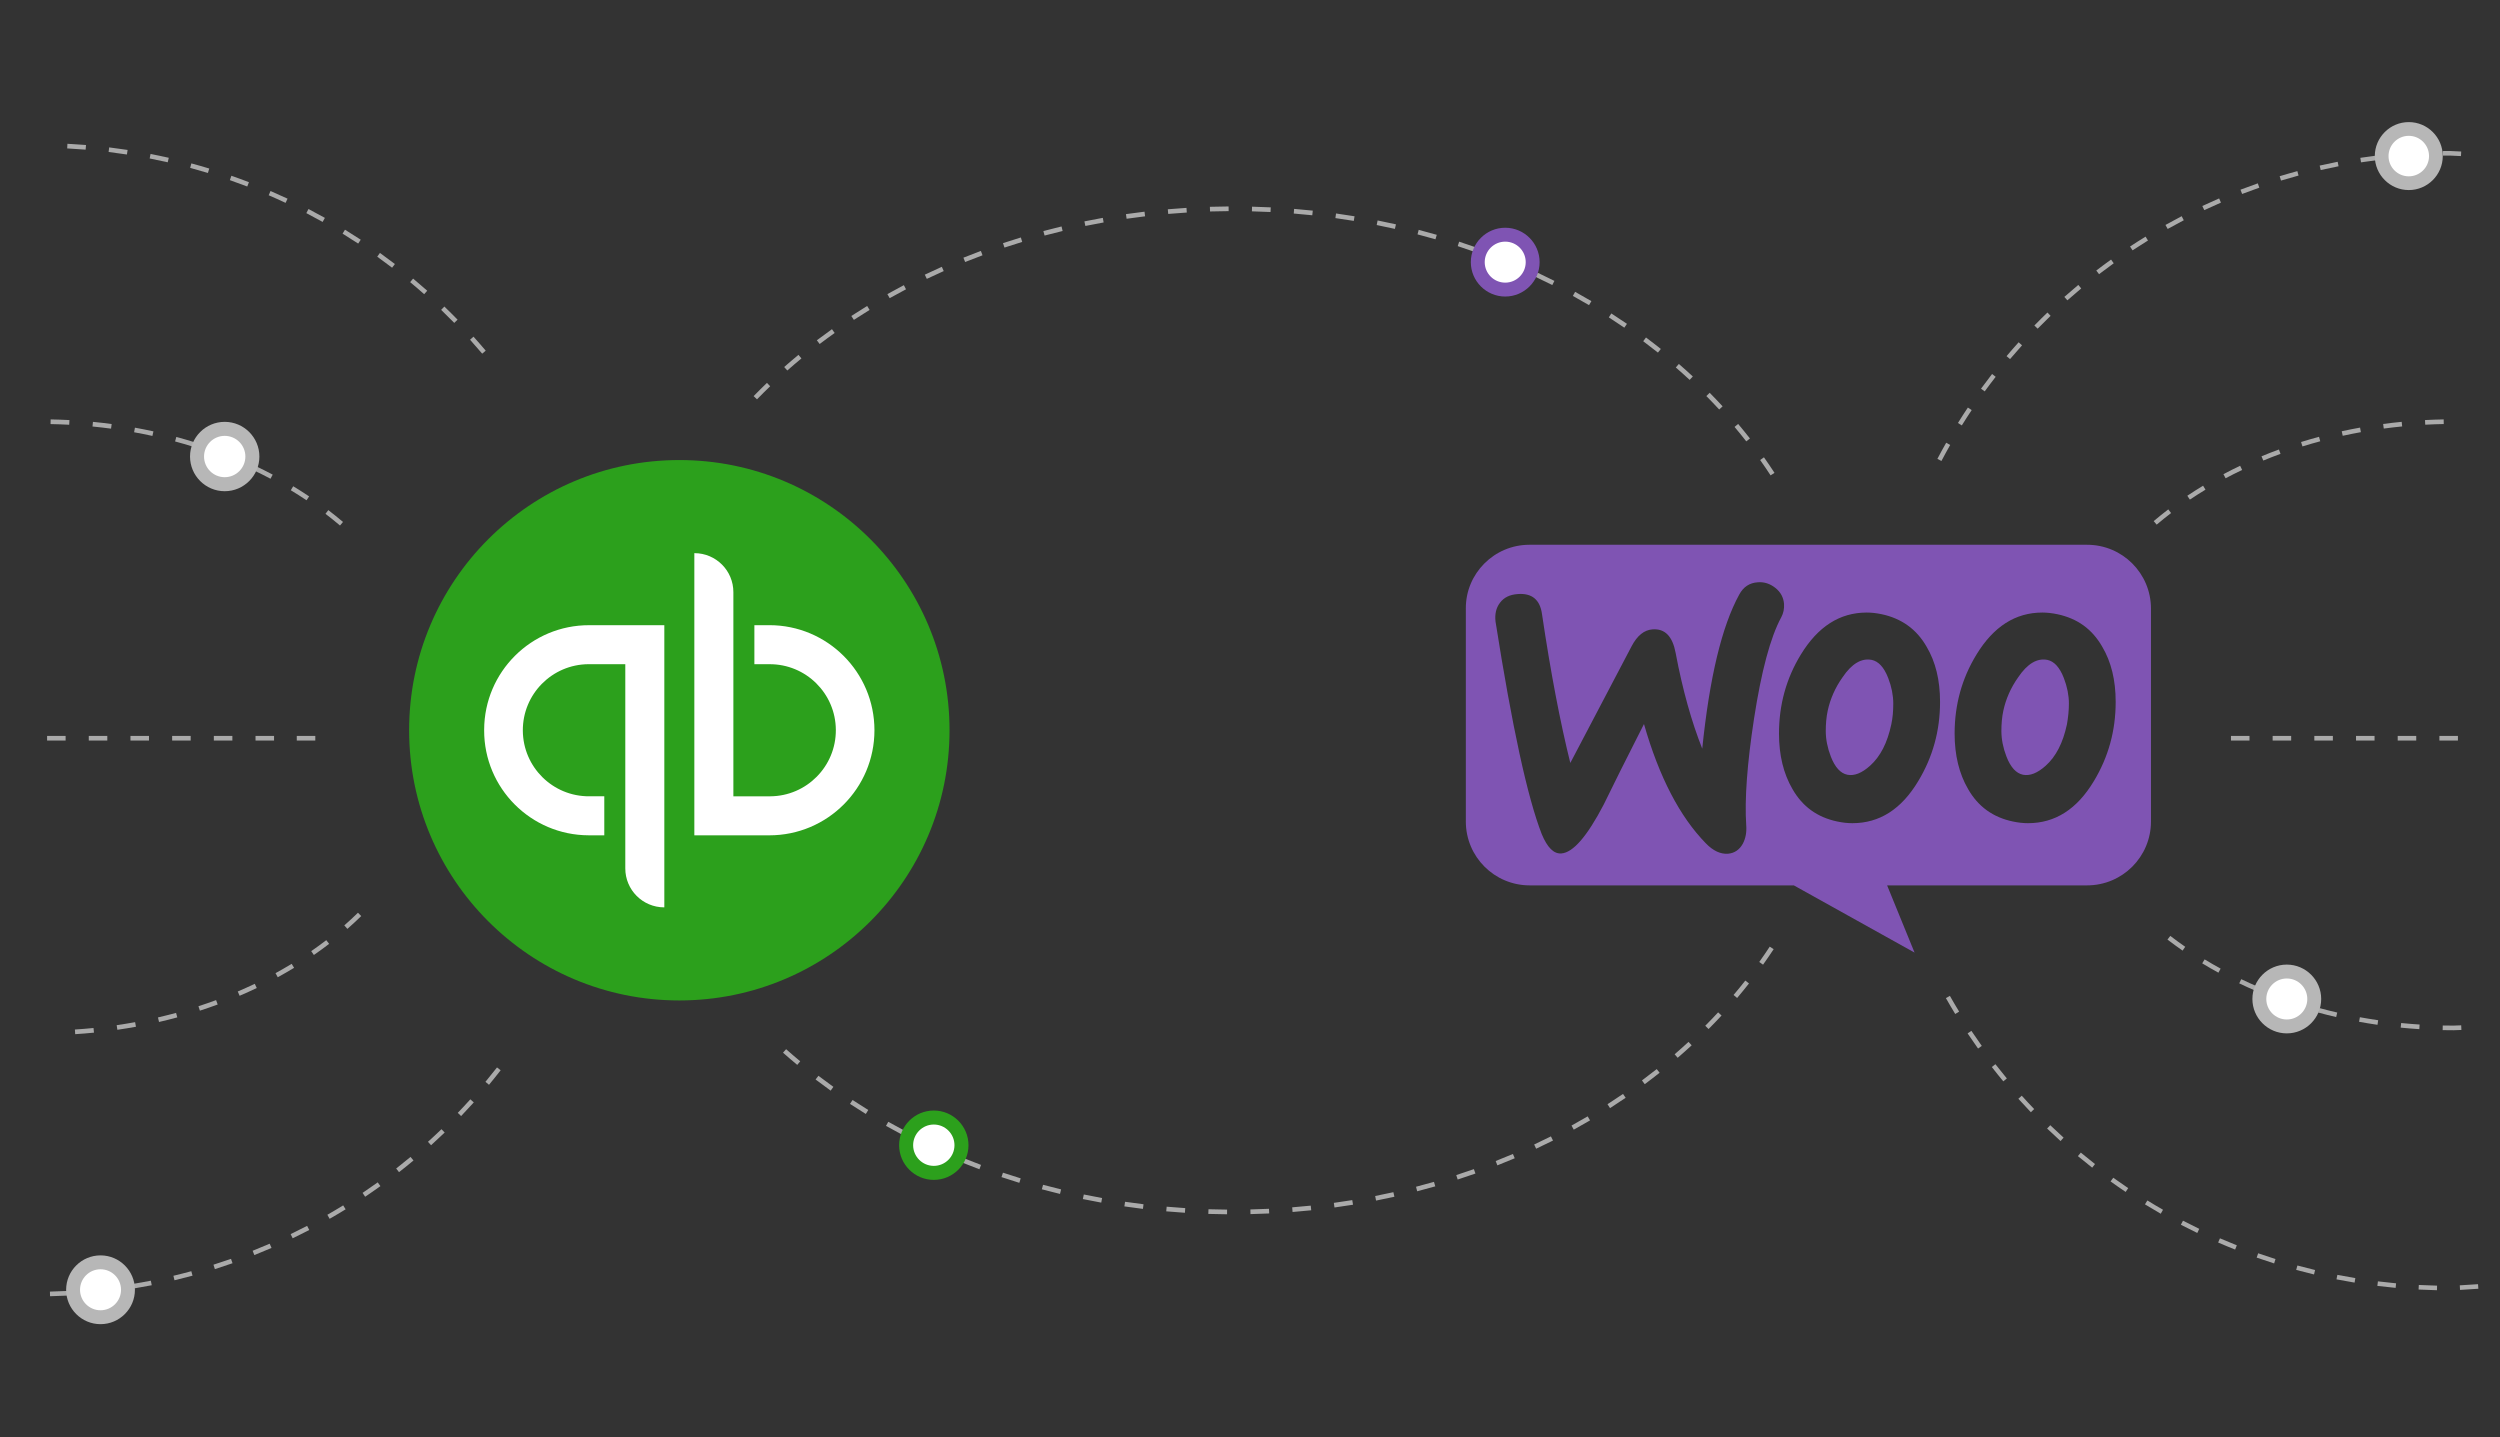 <?xml version="1.0" encoding="UTF-8"?><svg id="a" xmlns="http://www.w3.org/2000/svg" width="1329" height="764" viewBox="0 0 1329 764"><rect x="0" y="0" width="1329" height="764" fill="#333333" stroke="none"/><g><path d="M652.302,645.513c-3.331-.027-6.653-.096-9.96-.204l.082-2.481c3.288,.108,6.585,.175,9.897,.202l-.019,2.483Zm12.452-.09l-.058-2.483c3.312-.075,6.609-.19,9.894-.346l.116,2.48c-3.304,.156-6.621,.273-9.952,.348Zm-34.847-.716c-3.324-.213-6.633-.467-9.933-.761l.223-2.473c3.275,.293,6.565,.544,9.87,.756l-.16,2.478Zm57.222-.416l-.194-2.475c3.302-.259,6.587-.56,9.858-.901l.257,2.469c-3.29,.343-6.599,.645-9.921,.907Zm-79.539-1.648c-3.307-.401-6.597-.842-9.872-1.324l.364-2.456c3.251,.479,6.522,.918,9.809,1.316l-.301,2.464Zm101.819-.744l-.335-2.46c3.283-.447,6.544-.935,9.79-1.462l.398,2.45c-3.266,.53-6.551,1.021-9.853,1.471Zm-123.979-2.589c-3.278-.591-6.536-1.222-9.78-1.893l.504-2.43c3.22,.667,6.459,1.294,9.717,1.88l-.441,2.444Zm146.085-1.077l-.475-2.437c3.249-.636,6.478-1.312,9.688-2.028l.538,2.423c-3.229,.721-6.478,1.401-9.751,2.041Zm-168.014-3.538c-3.239-.781-6.456-1.603-9.652-2.465l.645-2.397c3.176,.856,6.374,1.672,9.589,2.448l-.582,2.413Zm189.875-1.412l-.621-2.404c3.21-.827,6.391-1.692,9.552-2.597l.684,2.387c-3.181,.911-6.386,1.783-9.615,2.614Zm-211.496-4.493c-3.186-.974-6.347-1.987-9.489-3.04l.79-2.354c3.118,1.046,6.26,2.053,9.426,3.02l-.727,2.375Zm233.023-1.749l-.761-2.363c3.149-1.016,6.274-2.073,9.373-3.168l.829,2.341c-3.123,1.103-6.267,2.166-9.441,3.19Zm-254.249-5.453c-3.123-1.166-6.216-2.372-9.283-3.617l.931-2.301c3.047,1.236,6.122,2.433,9.22,3.592l-.868,2.325Zm275.359-2.084l-.907-2.312c3.084-1.209,6.136-2.456,9.162-3.741l.97,2.285c-3.045,1.294-6.122,2.55-9.225,3.768Zm-296.102-6.415c-3.04-1.36-6.054-2.759-9.038-4.196l1.077-2.237c2.965,1.426,5.954,2.815,8.975,4.166l-1.013,2.267Zm316.705-2.424l-1.052-2.25c2.999-1.4,5.967-2.839,8.905-4.315l1.115,2.218c-2.958,1.487-5.95,2.935-8.968,4.346Zm-336.872-7.378c-2.948-1.554-5.865-3.145-8.75-4.774l1.222-2.161c2.863,1.617,5.758,3.197,8.687,4.739l-1.159,2.196Zm356.864-2.761l-1.193-2.176c2.9-1.593,5.768-3.223,8.6-4.888l1.261,2.14c-2.856,1.679-5.744,3.321-8.667,4.925Zm-376.337-8.341c-2.841-1.746-5.644-3.531-8.41-5.351l1.363-2.074c2.747,1.807,5.53,3.578,8.347,5.311l-1.3,2.115Zm395.621-3.1l-1.338-2.091c2.788-1.784,5.537-3.603,8.25-5.459l1.401,2.049c-2.732,1.87-5.506,3.704-8.313,5.501Zm-414.306-9.298c-2.711-1.938-5.382-3.914-8.018-5.923l1.508-1.974c2.611,1.994,5.263,3.954,7.955,5.878l-1.445,2.02Zm432.766-3.436l-1.479-1.993c2.652-1.972,5.268-3.98,7.843-6.024l1.542,1.944c-2.594,2.06-5.229,4.085-7.906,6.073Zm-450.532-10.251c-2.565-2.129-5.087-4.293-7.569-6.491l1.649-1.858c2.458,2.181,4.96,4.327,7.506,6.439l-1.586,1.911Zm468.037-3.768l-1.619-1.88c2.497-2.154,4.98-4.369,7.378-6.582l1.683,1.824c-2.417,2.232-4.922,4.466-7.441,6.638Zm16.418-15.284l-1.76-1.75c2.323-2.335,4.626-4.734,6.849-7.128l1.818,1.689c-2.24,2.415-4.565,4.834-6.907,7.19Zm15.184-16.516l-1.896-1.604c2.141-2.527,4.243-5.103,6.253-7.655l1.949,1.535c-2.027,2.576-4.148,5.175-6.306,7.724Zm-546.031-12.985c-1.981-2.651-3.937-5.377-5.816-8.102l2.041-1.41c1.862,2.7,3.801,5.401,5.763,8.026l-1.988,1.486Zm559.814-4.717l-2.022-1.441c1.913-2.684,3.789-5.428,5.579-8.152l2.075,1.361c-1.806,2.752-3.7,5.521-5.632,8.232ZM362.268,265.345l-2.158-1.23c1.632-2.86,3.353-5.742,5.116-8.565l2.104,1.314c-1.743,2.796-3.448,5.65-5.062,8.481Zm578.975-12.633c-1.787-2.745-3.656-5.494-5.552-8.17l2.027-1.435c1.915,2.703,3.801,5.479,5.605,8.25l-2.08,1.355Zm-12.925-18.078c-2.017-2.582-4.112-5.164-6.228-7.673l1.901-1.6c2.134,2.533,4.248,5.138,6.282,7.744l-1.954,1.529Zm-14.399-16.94c-2.213-2.4-4.51-4.805-6.827-7.147l1.765-1.746c2.337,2.363,4.655,4.789,6.885,7.21l-1.823,1.683Zm-511.507-5.393l-1.78-1.731c2.286-2.35,4.665-4.714,7.072-7.027l1.721,1.79c-2.388,2.293-4.747,4.637-7.014,6.967Zm495.804-10.35c-2.41-2.235-4.863-4.436-7.361-6.603l1.629-1.875c2.517,2.185,4.989,4.405,7.419,6.659l-1.687,1.819Zm-479.696-4.986l-1.644-1.862c2.487-2.192,5.016-4.349,7.588-6.471l1.581,1.915c-2.553,2.104-5.062,4.244-7.526,6.418Zm462.836-9.524c-2.57-2.05-5.181-4.066-7.829-6.045l1.484-1.989c2.672,1.995,5.302,4.027,7.892,6.093l-1.547,1.941Zm-445.62-4.567l-1.503-1.977c2.64-2.003,5.317-3.971,8.035-5.903l1.44,2.023c-2.698,1.917-5.356,3.869-7.972,5.857Zm427.747-8.681c-2.711-1.863-5.455-3.69-8.238-5.481l1.343-2.087c2.803,1.804,5.571,3.645,8.301,5.522l-1.406,2.046Zm-409.566-4.143l-1.358-2.078c2.771-1.813,5.579-3.589,8.422-5.33l1.295,2.118c-2.82,1.727-5.608,3.49-8.36,5.29Zm390.806-7.83c-2.829-1.674-5.693-3.311-8.587-4.91l1.198-2.174c2.919,1.611,5.802,3.26,8.655,4.946l-1.266,2.137Zm-371.779-3.714l-1.217-2.164c2.888-1.622,5.806-3.207,8.762-4.753l1.149,2.199c-2.931,1.535-5.831,3.108-8.694,4.718Zm352.257-6.974c-2.936-1.482-5.899-2.929-8.895-4.336l1.057-2.247c3.016,1.418,6.003,2.874,8.958,4.367l-1.12,2.216Zm-332.505-3.283l-1.072-2.239c2.985-1.43,6.003-2.821,9.048-4.175l1.009,2.269c-3.026,1.344-6.02,2.726-8.985,4.145Zm312.327-6.114c-3.023-1.292-6.076-2.547-9.152-3.763l.912-2.309c3.101,1.224,6.173,2.488,9.215,3.789l-.975,2.283Zm-291.952-2.852l-.926-2.303c3.069-1.237,6.168-2.436,9.295-3.595l.863,2.328c-3.108,1.152-6.182,2.343-9.232,3.571Zm271.22-5.256c-3.096-1.102-6.221-2.166-9.368-3.189l.766-2.361c3.171,1.031,6.316,2.102,9.436,3.211l-.834,2.34Zm-250.322-2.421l-.785-2.355c3.142-1.046,6.306-2.052,9.499-3.019l.718,2.376c-3.169,.961-6.313,1.96-9.431,2.998Zm229.125-4.397c-3.159-.912-6.34-1.786-9.545-2.618l.625-2.403c3.224,.838,6.43,1.717,9.608,2.635l-.689,2.386Zm-207.802-1.992l-.64-2.399c3.198-.854,6.42-1.669,9.659-2.443l.577,2.415c-3.22,.769-6.418,1.578-9.596,2.428Zm186.236-3.543c-3.205-.723-6.434-1.406-9.681-2.049l.48-2.435c3.271,.647,6.519,1.335,9.749,2.062l-.548,2.422Zm-164.562-1.563l-.499-2.432c3.244-.664,6.505-1.288,9.785-1.871l.436,2.444c-3.261,.579-6.502,1.2-9.722,1.859Zm142.708-2.692c-3.244-.535-6.507-1.029-9.785-1.483l.339-2.46c3.302,.458,6.585,.955,9.848,1.493l-.403,2.45Zm-120.774-1.138l-.354-2.457c3.275-.475,6.568-.91,9.877-1.303l.291,2.466c-3.285,.391-6.558,.823-9.814,1.295Zm98.706-1.847c-3.273-.348-6.558-.655-9.855-.922l.199-2.474c3.321,.269,6.626,.578,9.918,.927l-.262,2.469Zm-76.586-.716l-.213-2.473c3.295-.287,6.604-.534,9.931-.74l.155,2.478c-3.307,.205-6.597,.45-9.872,.735Zm54.388-1.01c-3.288-.162-6.585-.284-9.894-.366l.063-2.481c3.329,.082,6.645,.205,9.952,.368l-.121,2.479Zm-32.158-.298l-.078-2.481c3.304-.102,6.624-.163,9.952-.184l.015,2.483c-3.309,.021-6.604,.082-9.889,.182Z" style="fill:#aaa;"/><g style="isolation:isolate;"><circle cx="496.411" cy="608.792" r="14.712" style="fill:#fff;"/><path d="M496.41,627.228c-10.166,0-18.436-8.27-18.436-18.436s8.27-18.436,18.436-18.436,18.436,8.27,18.436,18.436-8.27,18.436-18.436,18.436Zm0-29.424c-6.059,0-10.988,4.929-10.988,10.988s4.929,10.988,10.988,10.988,10.988-4.929,10.988-10.988-4.929-10.988-10.988-10.988Z" style="fill:#2ca01c;"/></g><g><circle cx="800.173" cy="139.353" r="14.592" style="fill:#fff;"/><path d="M800.173,157.638c-10.083,0-18.285-8.202-18.285-18.285s8.202-18.286,18.285-18.286,18.285,8.203,18.285,18.286-8.202,18.285-18.285,18.285Zm0-29.184c-6.009,0-10.898,4.89-10.898,10.899s4.889,10.898,10.898,10.898,10.898-4.889,10.898-10.898-4.889-10.899-10.898-10.899Z" style="fill:#7f54b3;"/></g></g><g><path d="M39.973,549.77l-.16-2.478c3.297-.211,6.626-.482,9.894-.808l.247,2.47c-3.297,.328-6.657,.603-9.981,.815Zm22.412-2.333l-.359-2.457c3.275-.475,6.57-1.015,9.797-1.605l.446,2.443c-3.256,.595-6.582,1.139-9.884,1.619Zm22.147-4.155l-.558-2.418c3.205-.741,6.444-1.554,9.625-2.417l.65,2.397c-3.21,.871-6.481,1.692-9.717,2.439Zm21.726-6.011l-.766-2.361c3.149-1.021,6.304-2.114,9.378-3.247l.858,2.33c-3.106,1.144-6.291,2.248-9.47,3.279Zm21.114-7.91l-.98-2.283c3.04-1.301,6.08-2.678,9.036-4.093l1.072,2.239c-2.987,1.43-6.059,2.821-9.128,4.137Zm20.283-9.854l-1.193-2.177c2.914-1.597,5.802-3.265,8.587-4.959l1.29,2.121c-2.817,1.712-5.739,3.4-8.684,5.014Zm19.197-11.84l-1.411-2.041c2.713-1.877,5.409-3.841,8.008-5.838l1.513,1.969c-2.633,2.022-5.36,4.011-8.11,5.911Zm17.81-13.866l-1.639-1.867c2.502-2.193,4.948-4.455,7.269-6.726l1.736,1.775c-2.354,2.302-4.832,4.596-7.365,6.818Zm-3.923-214.44c-2.502-2.119-5.099-4.209-7.719-6.211l1.508-1.972c2.655,2.027,5.283,4.143,7.816,6.29l-1.605,1.893Zm-17.793-13.421c-2.711-1.818-5.525-3.61-8.362-5.327l1.285-2.124c2.87,1.736,5.717,3.549,8.459,5.389l-1.382,2.062Zm-19.146-11.437c-2.897-1.536-5.879-3.035-8.861-4.455l1.067-2.241c3.016,1.436,6.03,2.951,8.958,4.503l-1.164,2.193Zm-20.198-9.487c-3.028-1.252-6.139-2.463-9.244-3.6l.853-2.331c3.137,1.149,6.279,2.372,9.341,3.637l-.95,2.295Zm-20.991-7.575c-3.142-.976-6.35-1.906-9.533-2.763l.645-2.398c3.215,.866,6.454,1.804,9.625,2.79l-.737,2.371Zm-21.587-5.703c-3.205-.703-6.481-1.357-9.734-1.945l.441-2.443c3.283,.593,6.59,1.253,9.826,1.963l-.533,2.425Zm-21.995-3.87c-3.261-.437-6.577-.821-9.86-1.141l.242-2.47c3.312,.323,6.657,.71,9.947,1.15l-.33,2.461Zm-22.235-2.072c-3.292-.175-6.631-.293-9.923-.353l.044-2.483c3.321,.061,6.689,.18,10.011,.356l-.131,2.479Z" style="fill:#aaa;"/><g><circle cx="119.454" cy="242.692" r="14.712" style="fill:#fff;"/><path d="M119.455,261.128c-10.166,0-18.436-8.27-18.436-18.436s8.27-18.436,18.436-18.436,18.436,8.27,18.436,18.436-8.27,18.436-18.436,18.436Zm0-29.424c-6.059,0-10.988,4.929-10.988,10.988s4.929,10.988,10.988,10.988,10.988-4.929,10.988-10.988-4.929-10.988-10.988-10.988Z" style="fill:#b7b7b7;"/></g></g><path d="M1304.215,547.675c-1.931,0-3.818-.02-5.699-.058l.048-2.462c1.895,.038,3.795,.058,5.704,.058,1.351-.042,2.734-.093,4.109-.15l.101,2.46c-1.38,.058-2.772,.108-4.172,.153h-.091Zm-18.107-.577c-3.309-.212-6.639-.483-9.9-.808l.245-2.45c3.229,.321,6.531,.59,9.813,.801l-.159,2.458Zm-22.226-2.314c-3.261-.472-6.56-1.014-9.806-1.606l.443-2.421c3.215,.587,6.485,1.123,9.715,1.592l-.351,2.436Zm-21.971-4.119c-3.234-.749-6.476-1.564-9.635-2.421l.644-2.376c3.131,.849,6.343,1.656,9.549,2.397l-.558,2.4Zm-21.545-5.962c-3.145-1.02-6.305-2.114-9.393-3.252l.851-2.311c3.059,1.128,6.187,2.211,9.301,3.221l-.76,2.342Zm-20.939-7.849c-3.044-1.301-6.091-2.681-9.056-4.101l1.063-2.222c2.936,1.405,5.949,2.771,8.96,4.06l-.967,2.263Zm-20.119-9.771c-2.907-1.593-5.807-3.267-8.613-4.973l1.279-2.104c2.775,1.687,5.641,3.341,8.517,4.918l-1.183,2.159Zm-19.04-11.742c-2.732-1.889-5.437-3.862-8.043-5.864l1.5-1.953c2.573,1.977,5.247,3.925,7.942,5.792l-1.399,2.025Zm-13.774-226.439l-1.592-1.878c2.518-2.133,5.124-4.232,7.753-6.24l1.496,1.957c-2.595,1.981-5.17,4.054-7.656,6.161Zm17.645-13.312l-1.371-2.044c2.72-1.825,5.543-3.624,8.39-5.346l1.274,2.106c-2.813,1.702-5.605,3.481-8.293,5.283Zm18.989-11.344l-1.154-2.176c2.905-1.54,5.894-3.043,8.885-4.467l1.058,2.224c-2.958,1.408-5.915,2.894-8.789,4.418Zm20.03-9.409l-.943-2.275c3.039-1.256,6.158-2.471,9.265-3.609l.846,2.313c-3.075,1.125-6.161,2.328-9.169,3.571Zm20.822-7.513l-.731-2.352c3.14-.976,6.353-1.908,9.546-2.768l.64,2.378c-3.162,.851-6.343,1.773-9.455,2.741Zm21.411-5.658l-.529-2.405c3.201-.702,6.478-1.356,9.746-1.946l.438,2.424c-3.237,.584-6.485,1.232-9.655,1.927Zm21.815-3.838l-.327-2.441c3.246-.435,6.565-.819,9.866-1.141l.24,2.45c-3.273,.32-6.562,.7-9.78,1.131Zm22.05-2.055l-.13-2.46c3.299-.174,6.639-.292,9.929-.352l.043,2.462c-3.258,.059-6.569,.177-9.842,.35Z" style="fill:#aaa;"/><path d="M1306.632,393.673h-9.849v-2.462h9.849v2.462Zm-22.161,0h-9.849v-2.462h9.849v2.462Zm-22.161,0h-9.849v-2.462h9.849v2.462Zm-22.161,0h-9.849v-2.462h9.849v2.462Zm-22.161,0h-9.849v-2.462h9.849v2.462Zm-22.161,0h-9.849v-2.462h9.849v2.462Z" style="fill:#aaa;"/><path d="M26.596,689.078l-.053-2.462c3.287-.072,6.557-.194,9.818-.367l.13,2.46c-3.285,.173-6.582,.296-9.895,.369Zm22.233-1.264l-.226-2.453c3.273-.302,6.526-.654,9.768-1.054l.303,2.443c-3.265,.405-6.548,.76-9.845,1.064Zm22.094-2.828l-.399-2.431c3.239-.53,6.459-1.112,9.664-1.743l.476,2.417c-3.229,.636-6.478,1.223-9.741,1.758Zm21.834-4.39l-.572-2.395c3.191-.76,6.365-1.57,9.515-2.429l.649,2.376c-3.179,.866-6.377,1.683-9.592,2.448Zm21.464-5.937l-.741-2.349c3.128-.986,6.235-2.021,9.318-3.103l.818,2.323c-3.112,1.092-6.242,2.134-9.395,3.13Zm20.988-7.458l-.909-2.289c3.049-1.208,6.074-2.463,9.073-3.763l.981,2.258c-3.023,1.312-6.072,2.577-9.145,3.795Zm20.367-8.928l-1.068-2.22c2.946-1.419,5.865-2.882,8.755-4.39l1.14,2.183c-2.914,1.52-5.858,2.995-8.827,4.426Zm19.66-10.353l-1.222-2.138c2.837-1.624,5.646-3.293,8.423-5.006l1.294,2.097c-2.801,1.726-5.634,3.409-8.495,5.047Zm18.881-11.735l-1.375-2.044c2.717-1.825,5.401-3.692,8.053-5.599l1.438,1.998c-2.671,1.924-5.379,3.805-8.116,5.645Zm18.003-13.061l-1.515-1.94c2.58-2.014,5.124-4.069,7.635-6.162l1.577,1.89c-2.53,2.11-5.098,4.182-7.697,6.212Zm17.037-14.318l-1.65-1.827c2.429-2.194,4.821-4.426,7.178-6.696l1.707,1.775c-2.376,2.287-4.788,4.537-7.236,6.749Zm15.972-15.507l-1.779-1.705c2.268-2.364,4.494-4.762,6.682-7.196l1.832,1.647c-2.207,2.453-4.453,4.871-6.735,7.253Zm14.822-16.62l-1.895-1.573c2.09-2.52,4.141-5.075,6.151-7.661l1.943,1.51c-2.025,2.608-4.09,5.182-6.199,7.724Zm-3.621-388.666c-2.114-2.502-4.263-4.97-6.454-7.403l1.827-1.647c2.21,2.451,4.379,4.939,6.507,7.46l-1.88,1.589Zm-14.848-16.36c-2.289-2.343-4.614-4.651-6.976-6.922l1.707-1.775c2.381,2.288,4.725,4.614,7.029,6.977l-1.76,1.719Zm-15.996-15.258c-2.453-2.174-4.937-4.31-7.457-6.407l1.577-1.892c2.539,2.114,5.043,4.267,7.514,6.458l-1.635,1.842Zm-17.049-14.078c-2.602-1.995-5.235-3.947-7.899-5.86l1.433-2.001c2.688,1.927,5.341,3.897,7.962,5.906l-1.496,1.955Zm-18.027-12.828c-2.736-1.802-5.504-3.564-8.301-5.283l1.289-2.098c2.821,1.732,5.608,3.508,8.368,5.325l-1.356,2.056Zm-18.903-11.51c-2.861-1.601-5.747-3.161-8.662-4.676l1.135-2.186c2.938,1.527,5.848,3.098,8.729,4.714l-1.202,2.147Zm-19.692-10.131c-2.967-1.395-5.961-2.743-8.979-4.045l.976-2.26c3.042,1.312,6.06,2.671,9.051,4.076l-1.048,2.229Zm-20.374-8.693c-3.061-1.178-6.146-2.31-9.251-3.392l.808-2.325c3.133,1.092,6.242,2.23,9.328,3.418l-.885,2.299Zm-20.92-7.202c-3.126-.952-6.274-1.856-9.441-2.711l.64-2.378c3.196,.862,6.367,1.773,9.518,2.733l-.717,2.357Zm-21.355-5.677c-3.184-.725-6.387-1.402-9.609-2.03l.471-2.417c3.246,.632,6.478,1.314,9.686,2.046l-.548,2.4Zm-21.706-4.136c-3.227-.495-6.468-.944-9.729-1.342l.298-2.443c3.285,.4,6.555,.851,9.806,1.351l-.375,2.433Zm-21.942-2.586c-3.253-.268-6.519-.486-9.801-.652l.125-2.46c3.306,.168,6.601,.388,9.878,.656l-.202,2.455Z" style="fill:#aaa;"/><path d="M145.687,393.673h-9.849v-2.462h9.849v2.462Zm21.926,0h-9.849v-2.462h9.849v2.462Zm-44.087,0h-9.849v-2.462h9.849v2.462Zm-22.161,0h-9.849v-2.462h9.849v2.462Zm-22.161,0h-9.849v-2.462h9.849v2.462Zm-22.161,0h-9.849v-2.462h9.849v2.462Zm-22.161,0h-9.849v-2.462h9.849v2.462Z" style="fill:#aaa;"/><g><circle cx="53.441" cy="685.643" r="14.592" style="fill:#fff;"/><path d="M53.441,703.927c-10.083,0-18.285-8.202-18.285-18.285s8.202-18.285,18.285-18.285,18.285,8.202,18.285,18.285-8.202,18.285-18.285,18.285Zm0-29.183c-6.009,0-10.898,4.889-10.898,10.898s4.889,10.898,10.898,10.898,10.898-4.889,10.898-10.898-4.889-10.898-10.898-10.898Z" style="fill:#b7b7b7;"/></g><g><circle cx="1215.662" cy="531.063" r="14.592" style="fill:#fff;"/><path d="M1215.662,549.347c-10.083,0-18.285-8.202-18.285-18.285s8.202-18.285,18.285-18.285,18.285,8.202,18.285,18.285-8.202,18.285-18.285,18.285Zm0-29.183c-6.009,0-10.898,4.889-10.898,10.898s4.889,10.898,10.898,10.898,10.898-4.889,10.898-10.898-4.889-10.898-10.898-10.898Z" style="fill:#b7b7b7;"/></g><path id="b" d="M1109.505,289.597h-296.469c-18.762,0-33.95,15.337-33.801,33.95v113.168c0,18.762,15.188,33.95,33.95,33.95h140.417l64.179,35.737-14.593-35.737h106.318c18.762,0,33.95-15.188,33.95-33.95v-113.168c0-18.762-15.188-33.95-33.95-33.95Zm-302.723,26.207c-4.169,.298-7.296,1.787-9.381,4.616-2.085,2.68-2.829,6.105-2.382,9.977,8.785,55.84,16.975,93.512,24.569,113.019,2.978,7.147,6.403,10.573,10.423,10.275,6.254-.447,13.699-9.083,22.485-25.91,4.616-9.531,11.764-23.825,21.442-42.885,8.04,28.143,19.059,49.288,32.908,63.434,3.872,4.02,7.892,5.807,11.763,5.509,3.426-.298,6.105-2.085,7.892-5.361,1.489-2.829,2.085-6.105,1.787-9.828-.893-13.55,.447-32.461,4.17-56.733,3.871-25.016,8.636-43.033,14.444-53.755,1.191-2.234,1.638-4.467,1.489-7.147-.298-3.425-1.787-6.254-4.616-8.488-2.829-2.234-5.957-3.276-9.381-2.978-4.318,.298-7.594,2.382-9.828,6.552-9.232,16.826-15.784,44.076-19.655,81.898-5.659-14.295-10.424-31.121-14.147-50.925-1.638-8.785-5.658-12.955-12.21-12.508-4.467,.298-8.19,3.276-11.168,8.934l-32.61,62.093c-5.361-21.591-10.423-47.947-15.039-79.069-1.042-7.743-5.361-11.317-12.955-10.721Zm286.94,10.722c10.573,2.234,18.465,7.892,23.825,17.273,4.765,8.041,7.147,17.72,7.147,29.334,0,15.337-3.871,29.334-11.614,42.14-8.934,14.891-20.549,22.336-34.992,22.336-2.531,0-5.212-.298-8.041-.893-10.572-2.233-18.464-7.891-23.825-17.272-4.764-8.19-7.147-18.017-7.147-29.484,0-15.337,3.872-29.334,11.614-41.991,9.083-14.89,20.698-22.336,34.993-22.336,2.531,0,5.212,.298,8.041,.893Zm-6.253,80.557c5.509-4.914,9.232-12.21,11.317-22.038,.596-3.425,1.042-7.147,1.042-11.019,0-4.318-.893-8.934-2.68-13.55-2.233-5.807-5.212-8.934-8.786-9.679-5.36-1.042-10.572,1.936-15.485,9.232-4.02,5.658-6.552,11.614-7.892,17.72-.745,3.425-1.043,7.148-1.043,10.87,0,4.318,.893,8.934,2.68,13.55,2.234,5.807,5.212,8.934,8.786,9.679,3.722,.744,7.743-.893,12.062-4.765Zm-63.285-63.284c-5.361-9.381-13.402-15.039-23.825-17.273-2.83-.596-5.509-.893-8.041-.893-14.294,0-25.909,7.445-34.992,22.336-7.744,12.657-11.614,26.654-11.614,41.991,0,11.466,2.383,21.294,7.147,29.484,5.361,9.381,13.253,15.039,23.825,17.272,2.829,.596,5.509,.893,8.041,.893,14.444,0,26.058-7.445,34.992-22.336,7.744-12.806,11.614-26.803,11.614-42.14,0-11.614-2.383-21.293-7.147-29.334Zm-18.762,41.246c-2.084,9.828-5.807,17.124-11.317,22.038-4.318,3.872-8.338,5.509-12.061,4.765-3.574-.745-6.552-3.872-8.786-9.679-1.787-4.616-2.68-9.232-2.68-13.55,0-3.722,.298-7.445,1.043-10.87,1.34-6.105,3.871-12.061,7.891-17.72,4.915-7.296,10.126-10.274,15.486-9.232,3.574,.745,6.552,3.872,8.786,9.679,1.787,4.616,2.68,9.232,2.68,13.55,0,3.872-.298,7.594-1.043,11.019Z" style="fill:#7f54b3; fill-rule:evenodd;"/><g><circle cx="361.132" cy="388.2" r="143.639" style="fill:#2ca01c;"/><path d="M257.375,388.2c-.071,30.775,24.819,55.78,55.594,55.851h8.27v-20.741h-7.979c-19.393,.117-35.21-15.509-35.327-34.903-.117-19.393,15.509-35.21,34.903-35.327,.141-.001,.283-.001,.424,0h19.146v108.525c-.022,11.435,9.23,20.723,20.665,20.746h.082v-150.003h-39.894c-30.775-.087-55.793,24.791-55.88,55.565v.015c-.004,.09-.006,.181-.005,.272Zm151.63-55.851h-7.979v20.741h7.979c19.393-.117,35.21,15.509,35.327,34.903,.117,19.393-15.509,35.21-34.903,35.327-.141,.001-.283,.001-.424,0h-19.143v-108.516c.023-11.435-9.229-20.723-20.664-20.746h-.088v150.004h39.894c30.85-.004,55.855-25.017,55.851-55.867-.004-30.844-25.007-55.846-55.851-55.851v.005Z" style="fill:#fff;"/></g><g><path d="M1295.488,685.883c-3.273-.072-6.53-.194-9.775-.365l.128-2.429c3.221,.17,6.452,.291,9.699,.362l-.052,2.433Zm12.262-.168l-.128-2.429c3.259-.169,6.49-.373,9.694-.614l.18,2.425c-3.224,.242-6.473,.448-9.747,.618Zm-34.226-1.081c-3.257-.3-6.499-.65-9.725-1.051l.299-2.413c3.202,.397,6.416,.745,9.649,1.042l-.223,2.422Zm-21.826-2.792c-3.224-.53-6.433-1.109-9.623-1.738l.47-2.386c3.167,.623,6.347,1.198,9.547,1.723l-.394,2.4Zm-21.569-4.336c-3.176-.758-6.335-1.564-9.476-2.419l.641-2.347c3.112,.848,6.247,1.649,9.4,2.4l-.565,2.366Zm-21.203-5.866c-3.114-.983-6.207-2.014-9.279-3.091l.803-2.296c3.048,1.069,6.117,2.092,9.207,3.067l-.732,2.32Zm-20.733-7.368c-3.036-1.203-6.048-2.453-9.034-3.748l.969-2.232c2.962,1.286,5.951,2.525,8.963,3.719l-.898,2.261Zm-20.12-8.821c-2.934-1.412-5.841-2.87-8.72-4.372l1.126-2.157c2.855,1.49,5.739,2.936,8.649,4.338l-1.055,2.191Zm-19.424-10.228c-2.824-1.619-5.623-3.282-8.39-4.986l1.278-2.071c2.744,1.691,5.518,3.341,8.324,4.947l-1.212,2.111Zm-18.648-11.592c-2.706-1.817-5.38-3.676-8.02-5.576l1.421-1.974c2.62,1.884,5.271,3.728,7.955,5.531l-1.356,2.019Zm-17.79-12.902c-2.568-2.006-5.105-4.052-7.604-6.136l1.558-1.868c2.48,2.068,4.993,4.097,7.542,6.088l-1.497,1.917Zm-16.826-14.144c-2.418-2.185-4.801-4.408-7.148-6.668l1.687-1.752c2.328,2.242,4.692,4.447,7.091,6.614l-1.63,1.805Zm-15.78-15.319c-2.254-2.352-4.473-4.742-6.654-7.165l1.81-1.627c2.162,2.405,4.361,4.775,6.601,7.109l-1.758,1.684Zm-14.642-16.418c-2.083-2.51-4.124-5.053-6.124-7.63l1.919-1.492c1.986,2.555,4.012,5.079,6.077,7.568l-1.872,1.554Zm-13.429-17.439c-1.896-2.655-3.748-5.34-5.559-8.056l2.024-1.349c1.796,2.694,3.635,5.359,5.516,7.992l-1.981,1.413Zm-12.134-18.373c-1.677-2.747-3.347-5.589-4.962-8.444l2.119-1.197c1.601,2.832,3.257,5.649,4.92,8.374l-2.076,1.267Zm-7.333-293.976l-2.152-1.131c1.513-2.884,3.074-5.74,4.68-8.569l2.114,1.201c-1.592,2.805-3.138,5.639-4.642,8.499Zm10.83-18.912l-2.067-1.284c1.72-2.767,3.485-5.505,5.293-8.212l2.024,1.351c-1.794,2.686-3.544,5.401-5.25,8.146Zm12.177-18.086l-1.967-1.432c1.919-2.635,3.879-5.239,5.879-7.811l1.919,1.494c-1.986,2.551-3.927,5.134-5.832,7.749Zm13.467-17.169l-1.858-1.57c2.102-2.491,4.245-4.948,6.428-7.37l1.805,1.628c-2.164,2.403-4.288,4.841-6.376,7.312Zm14.666-16.162l-1.739-1.698c2.276-2.334,4.592-4.632,6.944-6.893l1.687,1.753c-2.333,2.243-4.63,4.523-6.891,6.838Zm15.804-15.072l-1.615-1.821c2.442-2.165,4.915-4.292,7.423-6.379l1.558,1.869c-2.49,2.072-4.943,4.183-7.366,6.331Zm16.842-13.909l-1.478-1.93c2.589-1.985,5.209-3.931,7.865-5.835l1.416,1.976c-2.632,1.889-5.233,3.82-7.803,5.789Zm17.807-12.672l-1.34-2.031c2.727-1.796,5.48-3.55,8.267-5.26l1.273,2.073c-2.763,1.697-5.497,3.437-8.2,5.218Zm18.676-11.37l-1.188-2.123c2.846-1.595,5.72-3.147,8.623-4.655l1.121,2.158c-2.879,1.496-5.73,3.037-8.556,4.62Zm19.45-10.006l-1.036-2.202c2.955-1.388,5.936-2.731,8.941-4.027l.964,2.233c-2.981,1.287-5.939,2.619-8.87,3.996Zm20.127-8.588l-.874-2.27c3.048-1.173,6.119-2.3,9.212-3.378l.803,2.297c-3.069,1.07-6.117,2.187-9.141,3.351Zm20.669-7.115l-.708-2.327c3.112-.948,6.245-1.849,9.402-2.7l.632,2.348c-3.128,.846-6.238,1.738-9.326,2.679Zm21.097-5.607l-.542-2.372c3.171-.722,6.362-1.396,9.568-2.021l.466,2.387c-3.183,.62-6.35,1.289-9.492,2.006Zm21.441-4.088l-.371-2.404c3.212-.495,6.442-.941,9.687-1.336l.295,2.415c-3.221,.392-6.423,.834-9.611,1.325Zm21.676-2.555l-.2-2.424c3.238-.267,6.492-.483,9.758-.649l.123,2.429c-3.243,.165-6.468,.38-9.682,.644Zm31.463-.776c-1.964-.104-3.936-.195-5.92-.273-1.216,.001-2.478,.009-3.739,.024l-.029-2.433c1.271-.015,2.542-.023,3.815-.023,2.041,.079,4.026,.17,6,.276l-.128,2.429Z" style="fill:#aaa;"/><g><circle cx="1280.508" cy="82.973" r="14.415" style="fill:#fff;"/><path d="M1280.508,101.036c-9.96,0-18.063-8.103-18.063-18.063s8.103-18.064,18.063-18.064,18.063,8.103,18.063,18.064-8.103,18.063-18.063,18.063Zm0-28.829c-5.936,0-10.766,4.83-10.766,10.766s4.829,10.766,10.766,10.766,10.766-4.829,10.766-10.766-4.829-10.766-10.766-10.766Z" style="fill:#b7b7b7;"/></g></g></svg>